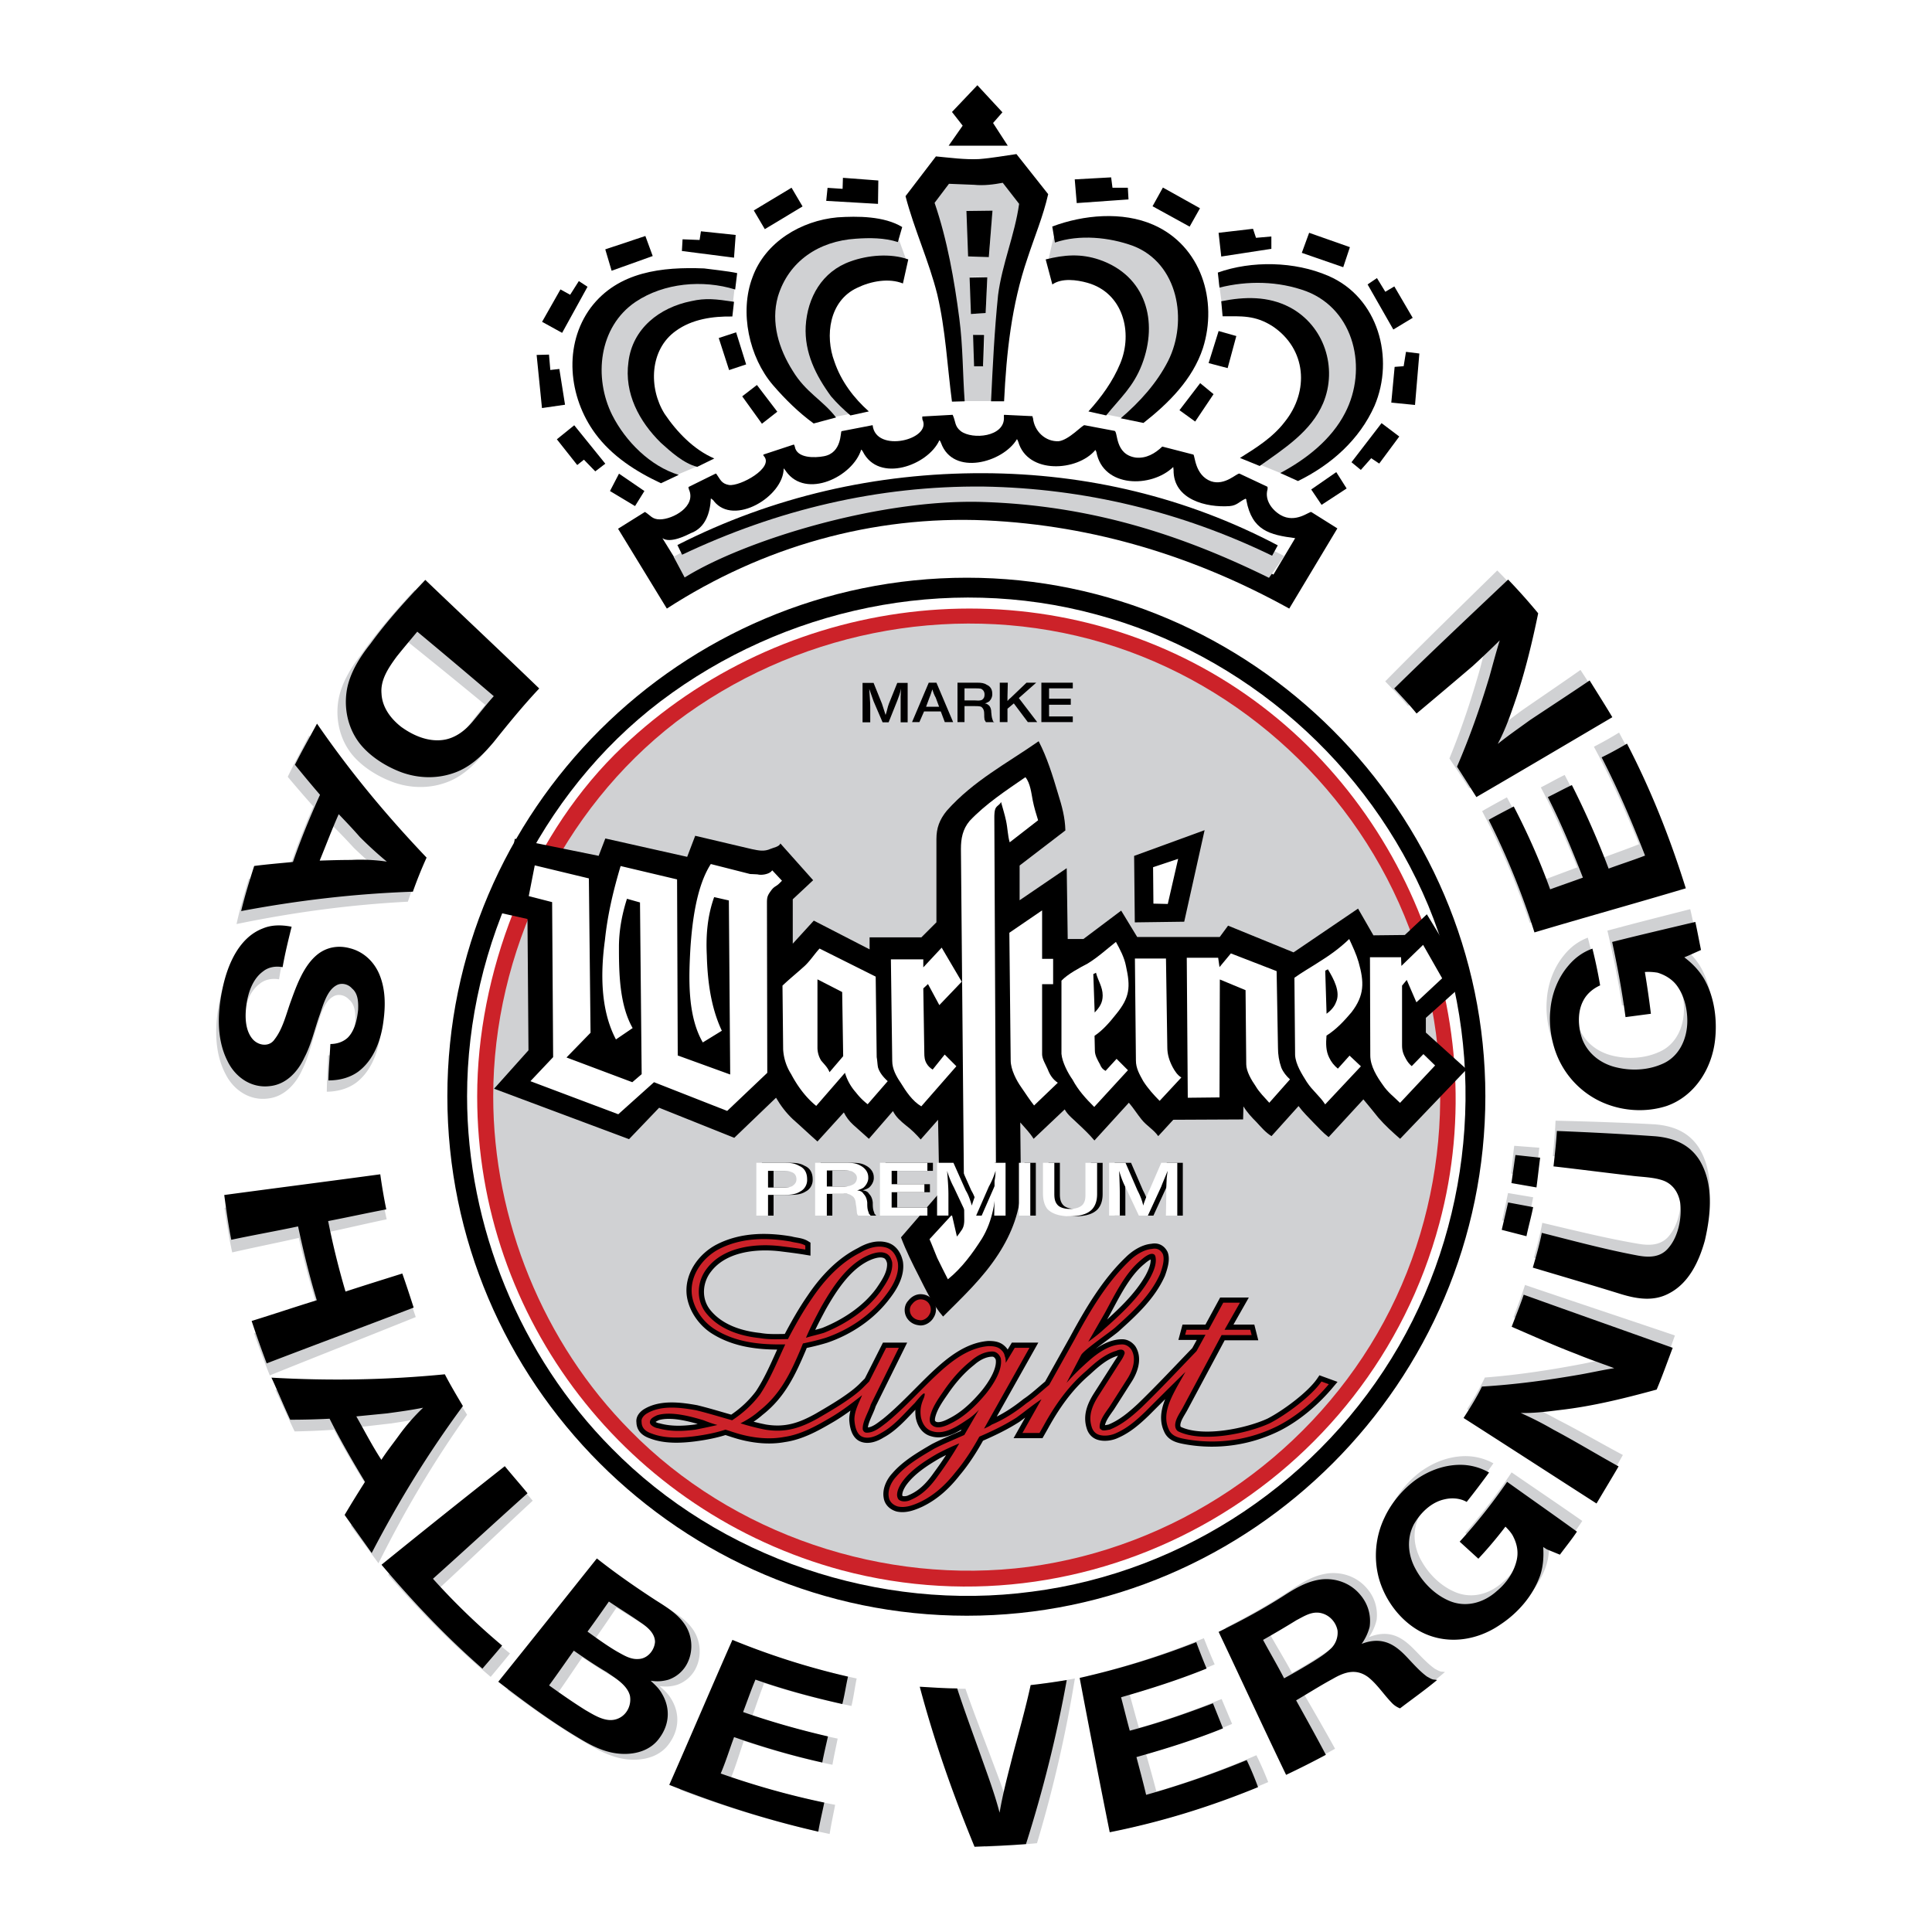 <svg xmlns="http://www.w3.org/2000/svg" width="2500" height="2500" viewBox="0 0 192.756 192.756"><path fill-rule="evenodd" clip-rule="evenodd" fill="#fff" d="M0 0h192.756v192.756H0V0z"/><path d="M115.961 44.555c-.732.7-1.6 1.2-2.633 1.1-2.133-.3-1.766-2.6-2.133-2.667l-3-.567c-.199-.033-1.533 1.467-2.566 1.6-1.334.067-2.434-1-2.566-2.3-.033 0-.033-.2-.066-.2l-2.801-.133c-.066 0-.033.167-.033.267.066 1.933-3.133 2.233-4.3 1.366-.633-.5-.5-.934-.8-1.6 0-.034-.034-.034-.034-.034l-3 .167c-.033 0 0 .267 0 .3 1 2-4.666 3.4-4.966.566l-3.1.6c-.133.034.066 2.167-1.767 2.5-.867.167-2.7.233-2.9-.967 0-.033-.066-.2-.1-.2l-3.033 1s0 .134.033.134c1.1 1.167-2.366 3.066-3.466 2.9-.767-.133-.867-.567-1.233-1.067-.033-.067-.033-.067-.1-.067l-2.7 1.333c-.033.066.033.167.033.233.767 1.7-1.6 3-2.899 3-.767 0-.934-.4-1.467-.733h-.033l-2.667 1.667 4.867 7.966c9.533-6.167 20.499-9.299 31.831-8.799 10.801.5 20.934 3.633 30.266 8.799l4.801-8-2.6-1.633c-.168-.1-1.566 1.167-3.066.3-.9-.533-1.602-1.533-1.301-2.566 0-.066.033-.233-.033-.267l-2.766-1.3c-.268-.066-1.434 1.233-2.834.767-1.633-.6-1.6-2.6-1.768-2.667l-3.1-.798z" fill-rule="evenodd" clip-rule="evenodd"/><path d="M66.089 53.694c.8.567 2.5-.333 2.833-.5 1.466-.533 1.933-2.034 2-3.467 0 0 .267.167.3.267 2 2.533 6.966-.466 6.966-3.267 0 0 .233.267.233.3 2 2.8 6.666.533 7.5-2.167 0-.033.166.167.166.2 1.6 3.167 6.5 1.367 7.633-1.133.033-.033.167.233.167.267 1.2 3.333 6.167 1.967 7.567-.367 0-.066.133.2.133.233.934 3.3 5.934 2.967 7.699.833 0 0 .1.167.1.2.668 3.6 5.5 3.6 7.668 1.5 0 0 .033.267.033.3-.033 2.967 3.299 3.767 5.6 3.6.732-.066.934-.433 1.566-.733 0 0 .066 0 .066.067.033-.067.033.066.033.1.566 3 2.301 3.433 4.867 3.766l-2.168 3.633c-8.998-4.733-18.766-7.466-28.998-7.6-10.533-.2-20.666 2.333-29.865 7.366l-2.099-3.398z" fill-rule="evenodd" clip-rule="evenodd" fill="#fff"/><path d="M96.475 21.05l2.533-.034-.332 4.6-2.034-.033-.167-4.533zm.3 6.6l1.733-.033-.166 3.6-1.433.067-.134-3.634zm.434 8.833l-.066-3.1 1.066-.033-.068 3.133h-.932zm-23.867-8.167c-4.1-1.033-8.899-.866-11.866 2.533-3 3.367-2.433 8.733 0 12.233 1.4 1.933 3.467 3.533 5.667 4.466l2.6-1.1c-2.7-1.967-4.166-2.333-5.899-5.767-1.934-3.8-.634-8.066 3.366-9.8 2.967-1.3 5.899-.366 5.899-.566l.233-1.999zm16.333-4.432c-1.233-.5-4.767-1.167-8.2.433-2.6 1.2-4.133 3.6-4.5 6.434-.4 2.933.767 5.3 2.667 7.466 1.067 1.167 2.2 2.267 3.2 3.467l2.2-.433c-1.233-1.5-2.633-3-3.433-4.8-1-2.199-1.367-4.833-.2-7.066 1.3-2.5 4.1-3.534 6.767-3.6.833 0 1.566.134 2.333.4l-.834-2.301zm15.432-.2c1.301-.3 4-1.733 8.301.333 4.633 2.267 5.832 7.633 3.566 12.1-1.1 2.167-2.701 4-4.467 5.667l-2.467-.5c1.166-1.867 2.768-3.1 3.6-5.233 1.533-4.1.334-8.566-4.166-9.867-1.566-.466-3.434-.667-4.934 0l.567-2.5zm16.5 4.499c3.066-.633 6.033-.833 9 .4 3.533 1.5 4.766 3.6 5.133 7.366.367 3.667-1.201 6.6-3.834 9.033-.934.833-3.365 2.533-3.533 2.467l-2.934-1.2c2.135-1.967 3.602-2.233 6.334-6.267 1.266-1.866.166-7.699-3.199-9.166-2.033-.866-4.533-1.167-6.668-.467l-.299-2.166zM95.942 40.016c.1-4.2-.733-8.667-1.267-12.6-.3-2.466-1.3-4.799-1.833-7.166l1.4-2.333c.933-.033 1.9.067 2.866.033 1.068-.033 2.102-.2 3.168-.167l2.033 2c-1.234 5.366-1.9 7.733-2.334 11.433-.133 1.233.033 8.8-.5 8.8h-3.533zM67.209 55.549c9.566-5.2 20.232-7.767 30.931-7.366 10.701.399 20.867 2.6 30 7.3l-1.533 2.166c-9.133-4.5-18.133-7.233-28.533-7.566-10.399-.333-23.898 3.867-29.765 7.533l-1.1-2.067zM52.932 69.478c-1.57 1.728-3.005 3.553-4.439 5.411-1.175 1.454-2.42 2.676-4.144 3.239-1.657.562-3.425.493-5.001-.046-1.542-.54-3.16-1.512-4.216-2.794-1.226-1.512-1.695-3.537-1.362-5.477.304-1.672 1.244-3.188 2.255-4.506 1.626-2.329 3.49-4.428 5.354-6.46 3.863 3.566 7.724 7.066 11.553 10.633zm-4.519.845c-.687.779-1.305 1.623-1.958 2.435-.783 1.014-1.802 1.831-3.032 2.02-1.496.226-2.974-.382-4.188-1.227-1.081-.815-1.934-1.933-2.023-3.265-.158-1.397.654-2.612 1.435-3.726.652-.845 1.337-1.69 2.023-2.536a722.953 722.953 0 0 1 7.743 6.299zM40.694 89.962c-5.795.301-11.449 1.066-17.096 2.231.34-1.539.78-3.047 1.221-4.521 1.264-.189 2.528-.311 3.859-.467a78.049 78.049 0 0 1 2.583-6.746c-.85-.952-1.701-1.938-2.552-2.956.675-1.412 1.418-2.758 2.128-4.137 3.383 4.742 7.091 9.044 11.164 13.173a42.706 42.706 0 0 0-1.307 3.423zm-9.352-2.937c.607-1.544 1.146-3.087 1.819-4.666a65.808 65.808 0 0 1 2.139 2.229 38.035 38.035 0 0 0 2.742 2.419 18.221 18.221 0 0 0-3.569-.105c-1.066.02-2.099.072-3.131.123zM32.605 108.924c.013-1.2.091-2.436.137-3.637.633-.011 1.263-.222 1.722-.663.688-.712.901-1.85.985-2.784.02-.767-.028-1.633-.637-2.122-.375-.428-1.078-.615-1.605-.272-.924.55-1.265 2.022-1.582 2.961-.476 1.409-.782 2.947-1.458 4.293-.642 1.444-1.787 2.698-3.384 2.893-1.862.266-3.481-.84-4.276-2.426-1.172-2.214-1.085-4.915-.595-7.357.46-2.308 1.547-4.994 3.897-5.935.86-.382 1.86-.399 2.863-.217-.311 1.339-.62 2.711-.83 4.048-.736-.12-1.433.025-1.959.468-.987.75-1.43 2.092-1.576 3.294-.147 1.137-.122 2.569.66 3.456.578.656 1.681.805 2.2-.005.815-1.081 1.122-2.587 1.566-3.861.54-1.576 1.206-3.521 2.519-4.645.92-.782 2.083-1.003 3.222-.723 1.405.309 2.523 1.323 3.08 2.68.592 1.424.619 2.99.445 4.493-.2 1.938-.897 3.949-2.444 5.143-.822.614-1.85.898-2.95.918zM41.482 131.403c-4.833 1.951-9.733 3.871-14.566 5.821a105.96 105.96 0 0 1-1.574-4.206c2.155-.704 4.308-1.476 6.462-2.18-.775-2.387-1.418-4.842-1.995-7.332-2.191.505-4.451.944-6.642 1.449-.326-1.495-.552-2.991-.777-4.454 5.187-.79 10.374-1.548 15.527-2.337.188 1.196.408 2.359.661 3.488-1.927.4-3.886.868-5.779 1.268a80.429 80.429 0 0 0 1.855 7.002c1.922-.667 3.745-1.266 5.634-1.898.421 1.126.808 2.253 1.194 3.379zM46.603 141.147c-3.384 4.76-6.266 9.643-8.843 14.822-.922-1.251-1.878-2.534-2.766-3.752a104.465 104.465 0 0 1 1.976-3.335c-1.269-2.012-2.539-4.123-3.643-6.237-1.332.09-2.631.146-3.931.168-.691-1.421-1.282-2.811-1.939-4.166 5.838.231 11.501.033 17.291-.635.551 1.024 1.203 2.08 1.855 3.135zm-8.038 5.507c-.958-1.417-1.717-2.837-2.575-4.288 1.031-.119 2.029-.236 3.061-.354 1.23-.188 2.427-.376 3.589-.63a20.204 20.204 0 0 0-2.319 2.741c-.586.844-1.238 1.689-1.756 2.531zM50.883 164.967c-.652.812-1.306 1.59-1.926 2.334-3.722-3.136-7.048-6.544-10.245-10.189 4.008-3.37 8.083-6.741 12.126-10.046.749.888 1.564 1.773 2.313 2.66-3.117 2.889-6.166 5.809-9.283 8.696a68.834 68.834 0 0 0 7.015 6.545zM60.233 156.116c1.926 1.467 3.916 2.799 5.938 4.064 1.011.615 2.122 1.263 2.839 2.217.852 1.086 1.046 2.648.468 3.926a3.308 3.308 0 0 1-1.903 1.767c-.597.177-1.13.22-1.765.131.475.425.847.752 1.156 1.28.892 1.451.787 3.086-.189 4.437-.812 1.182-2.205 1.639-3.572 1.629-1.6-.005-2.979-.647-4.325-1.425-2.896-1.649-5.596-3.569-8.265-5.556 3.229-4.157 6.39-8.279 9.618-12.47zm1.275 4.279c1.045.683 2.157 1.329 3.168 2.013.708.454 1.486 1.073 1.501 1.94-.052.867-.738 1.68-1.604 1.728-.799.081-1.473-.341-2.146-.695-1.044-.582-2.057-1.298-3.001-1.948.717-1.014 1.399-2.026 2.082-3.038zm-3.414 4.959c1.113.748 2.158 1.43 3.303 2.076.877.585 2.089 1.264 2.374 2.326.183.93-.267 1.904-1.127 2.286-1.124.52-2.338-.259-3.28-.776-1.247-.745-2.495-1.59-3.676-2.402.813-1.148 1.593-2.328 2.406-3.51zM85.471 167.462c-.185.87-.301 1.839-.519 2.742-2.978-.614-5.824-1.332-8.708-2.281-.415 1.041-.763 2.113-1.177 3.254a81.893 81.893 0 0 0 8.507 2.285c-.184.903-.37 1.74-.521 2.609-3.011-.614-5.959-1.43-8.842-2.379-.445 1.274-.791 2.48-1.27 3.655a80.58 80.58 0 0 0 10.382 2.72c-.183.97-.399 1.94-.549 2.91-5.119-1.078-10.045-2.559-14.945-4.407 2.048-4.87 3.998-9.704 6.047-14.573a74.882 74.882 0 0 0 11.595 3.465zM107.242 167.462a130.184 130.184 0 0 1-3.781 16.435c-1.697.163-3.428.259-5.127.355-2.258-5.228-4.182-10.395-5.744-15.868 1.268.045 2.469.124 3.735.102.772 2.221 1.61 4.373 2.448 6.592.701 1.888 1.467 3.808 2 5.732.299-2.006.799-3.948 1.264-5.956.561-2.276 1.154-4.521 1.615-6.829a62.2 62.2 0 0 0 3.59-.563zM120.111 163.444c.35.894.697 1.754 1.078 2.614-2.779 1.182-5.596 2.131-8.48 3.015.318 1.128.605 2.223.924 3.317 2.787-.781 5.568-1.797 8.25-2.877l1.045 2.482c-2.781 1.182-5.631 2.132-8.582 3.016.355 1.261.709 2.488 1.031 3.749a88.608 88.608 0 0 0 9.971-3.641c.449.893.832 1.786 1.182 2.68-4.766 2.05-9.572 3.634-14.719 4.757a1375.718 1375.718 0 0 1-3.268-15.344 79.299 79.299 0 0 0 11.568-3.768zM122.291 162.394c2.346-1.208 4.557-2.446 6.732-3.918 1.055-.686 2.111-1.304 3.408-1.492 1.496-.193 2.973.348 3.926 1.465a3.998 3.998 0 0 1 .988 3.183 4.998 4.998 0 0 1-.77 1.714c.662-.278 1.426-.425 2.162-.271.936.184 1.68.805 2.359 1.492.645.656 1.324 1.411 2.066 1.932.27.129.473.292.771.286l.234.029c-1.182 1.021-2.4 1.909-3.65 2.897a2.254 2.254 0 0 1-.877-.585c-.814-.819-1.465-1.808-2.377-2.492-1.215-.846-2.342-.459-3.529.262-1.221.688-2.406 1.476-3.596 2.196 1.031 1.782 2.062 3.564 3.062 5.381a88.633 88.633 0 0 1-3.932 2.068c-2.379-4.727-4.627-9.421-6.977-14.147zm4.445.722c1.156-.688 2.244-1.34 3.299-2.024.76-.413 1.451-.893 2.32-.774.936.15 1.615.872 1.797 1.736.078.632-.145 1.269-.568 1.743-.525.542-1.15.953-1.777 1.364a61.32 61.32 0 0 1-2.904 1.751c-.688-1.288-1.444-2.509-2.167-3.796zM150.811 146.898c2.363 1.626 4.725 3.218 7.053 4.845-.52.809-1.107 1.553-1.66 2.329l-1.309-.511-.371-.227c.084.965.035 1.933-.25 2.838-.666 2.012-2.135 3.771-3.881 4.968-2.371 1.708-5.496 2.196-8.154.742-1.918-1.066-3.42-3.007-4.057-5.163a8.775 8.775 0 0 1 .461-6.042c.643-1.444 1.719-2.797 3.002-3.786 1.283-.955 2.838-1.583 4.471-1.611 1-.018 2.006.231 2.881.717a87.476 87.476 0 0 1-2.182 2.972c-.641-.355-1.475-.408-2.172-.229-1.328.29-2.41 1.376-3.055 2.554-.709 1.413-.547 3.044.209 4.397.723 1.32 1.877 2.467 3.221 3.077 1.781.836 3.639.27 4.951-.953.951-.816 1.699-1.93 1.945-3.168.152-.769.006-1.533-.373-2.26-.174-.364-.479-.692-.818-1.02a41.48 41.48 0 0 1-2.645 3.246l-1.895-1.667a55.165 55.165 0 0 0 4.628-6.048zM152.15 128.2c5.031 1.713 9.994 3.359 14.957 5.04-.51 1.409-.984 2.851-1.527 4.193-3.15.922-6.369 1.777-9.562 2.2-1.33.189-2.627.379-3.961.369 1.141.48 2.184.995 3.295 1.609 2.221 1.128 4.375 2.391 6.562 3.553-.68 1.212-1.424 2.491-2.135 3.737-4.516-2.788-8.932-5.545-13.412-8.3.648-1.045 1.264-2.057 1.777-3.165 3.33-.258 6.521-.747 9.777-1.37 1.129-.221 2.291-.507 3.389-.693-1.242-.444-2.549-.855-3.758-1.334-2.213-.795-4.363-1.725-6.547-2.62.384-1.072.798-2.112 1.145-3.219zM155.197 111.812c3.301.075 6.604.185 9.873.361 1.803.135 3.414.74 4.443 2.356 1.439 2.342 1.193 5.346.637 7.956-.529 2.043-1.492 4.26-3.473 5.328-1.52.859-3.189.622-4.832.15-2.914-.85-5.896-1.664-8.811-2.479.314-1.14.627-2.312.84-3.482 3.18.745 6.395 1.556 9.637 2.1 1.104.181 2.27.16 3.053-.854.947-1.15 1.279-3.057 1.055-4.52-.184-.963-.73-1.787-1.67-2.137-.975-.351-2.207-.329-3.209-.444-2.605-.255-5.176-.544-7.814-.798.111-1.201.224-2.369.271-3.537zm-4.123 2.505l2.504.19c-.117 1.002-.199 1.97-.316 2.973l-2.506-.39c.117-.902.201-1.87.318-2.773zm-.619 4.712l2.508.423c-.182 1.003-.432 1.941-.615 2.911l-2.477-.591c.184-.869.4-1.839.584-2.743zM160.371 92.851c2.754-.748 5.475-1.429 8.264-2.144.215.896.398 1.827.615 2.79l-1.258.588-.396.174c.811.586 1.49 1.274 2.004 2.099 1.064 1.781 1.404 4.042 1.207 6.113-.283 2.904-1.969 5.635-4.719 6.649-2.154.737-4.59.58-6.641-.352a8.705 8.705 0 0 1-4.273-4.259c-.658-1.423-.988-3.184-.85-4.753.105-1.635.711-3.245 1.723-4.463.652-.812 1.441-1.392 2.369-1.742.32 1.194.609 2.456.83 3.652-.66.312-1.285.822-1.641 1.529-.611 1.178-.484 2.709-.031 3.9.627 1.489 1.977 2.433 3.516 2.739 1.438.309 3.037.214 4.426-.41 1.721-.73 2.523-2.544 2.49-4.377-.02-1.167-.344-2.495-1.094-3.481-.477-.626-1.186-1.046-1.955-1.267-.4-.06-.869-.085-1.268-.044.258 1.396.482 2.792.672 4.156l-2.527.377c-.377-2.525-.887-5.017-1.463-7.474zM147.871 80.928c.824-.481 1.65-.929 2.475-1.376a67.672 67.672 0 0 1 3.777 8.202c1.092-.419 2.152-.804 3.246-1.223-1.115-2.714-2.262-5.361-3.641-7.971.828-.415 1.586-.861 2.379-1.242a84.43 84.43 0 0 1 3.812 8.268c1.158-.453 2.418-.875 3.609-1.363-1.357-3.31-2.781-6.519-4.504-9.722a38.656 38.656 0 0 0 2.51-1.411c2.514 4.656 4.463 9.356 6.117 14.328-5.006 1.588-10.014 3.075-15.021 4.662a76.114 76.114 0 0 0-4.759-11.152zM138.205 67.98c3.67-3.731 7.439-7.397 11.176-11.062a59.816 59.816 0 0 1 3.059 3.314c-.611 3.245-1.354 6.524-2.432 9.676-.381 1.174-.826 2.349-1.375 3.425 1.02-.851 2.072-1.603 3.158-2.422 1.977-1.368 3.953-2.703 5.896-4.07.789 1.22 1.576 2.407 2.33 3.627-4.486 2.745-8.938 5.49-13.426 8.201a436.8 436.8 0 0 0-1.984-2.999c1.215-2.955 2.197-5.905 3.076-9.021.312-1.206.623-2.478.969-3.651-.85.882-1.77 1.765-2.654 2.613a853.774 853.774 0 0 1-5.516 4.83c-.714-.854-1.529-1.673-2.277-2.461z" fill-rule="evenodd" clip-rule="evenodd" fill="#d0d1d3"/><path d="M53.799 68.69c-1.6 1.7-3.067 3.5-4.533 5.333-1.2 1.433-2.466 2.633-4.2 3.167-1.667.533-3.433.433-5-.133-1.533-.567-3.133-1.566-4.166-2.867-1.2-1.533-1.634-3.566-1.267-5.5.333-1.667 1.3-3.167 2.333-4.467 1.667-2.299 3.566-4.366 5.466-6.366 3.8 3.633 7.6 7.2 11.367 10.833zm-4.533.767c-.7.767-1.333 1.6-2 2.4-.8 1-1.833 1.8-3.066 1.966-1.5.2-2.966-.433-4.167-1.3-1.066-.833-1.9-1.966-1.967-3.3-.133-1.4.7-2.6 1.5-3.7.667-.833 1.367-1.667 2.066-2.5 2.567 2.133 5.1 4.267 7.634 6.434zM41.193 88.964c-5.8.2-11.466.867-17.132 1.934.367-1.533.833-3.033 1.3-4.5 1.267-.167 2.533-.267 3.867-.4.8-2.299 1.7-4.5 2.7-6.7a120.306 120.306 0 0 1-2.5-3c.7-1.4 1.466-2.733 2.2-4.1 3.3 4.8 6.933 9.166 10.933 13.366a42.25 42.25 0 0 0-1.368 3.4zm-9.299-3.1c.633-1.533 1.2-3.066 1.9-4.633.733.766 1.433 1.5 2.1 2.267a38.386 38.386 0 0 0 2.7 2.466 18.179 18.179 0 0 0-3.566-.167c-1.068 0-2.101.034-3.134.067zM32.763 107.794c.033-1.199.133-2.433.2-3.633.634 0 1.267-.2 1.733-.634.7-.699.934-1.833 1.033-2.766.034-.767 0-1.634-.6-2.134-.367-.434-1.066-.633-1.6-.3-.933.533-1.3 2-1.633 2.933-.5 1.4-.833 2.934-1.533 4.267-.667 1.434-1.833 2.667-3.433 2.833-1.867.234-3.466-.899-4.233-2.5-1.133-2.232-1-4.933-.467-7.366.5-2.299 1.633-4.966 4-5.866.866-.366 1.866-.366 2.866-.167-.333 1.333-.667 2.7-.899 4.033-.734-.133-1.434 0-1.967.434-1 .733-1.467 2.066-1.634 3.267-.167 1.134-.167 2.566.601 3.467.566.666 1.666.833 2.199.033.834-1.066 1.167-2.566 1.634-3.833.566-1.566 1.267-3.5 2.6-4.6.934-.767 2.1-.967 3.233-.667 1.399.333 2.5 1.367 3.033 2.733.566 1.433.566 3 .367 4.5-.233 1.933-.967 3.933-2.534 5.1-.833.599-1.866.866-2.966.866zM41.272 130.458c-4.867 1.867-9.8 3.7-14.666 5.566a108.034 108.034 0 0 1-1.5-4.232c2.167-.667 4.333-1.4 6.5-2.066-.733-2.4-1.333-4.867-1.867-7.367-2.2.467-4.466.867-6.666 1.334-.3-1.5-.5-3-.7-4.467 5.2-.7 10.399-1.366 15.566-2.066.167 1.2.367 2.366.6 3.5-1.934.366-3.9.8-5.8 1.166a80.047 80.047 0 0 0 1.733 7.033c1.933-.633 3.767-1.2 5.666-1.8.401 1.133.767 2.266 1.134 3.399zM46.183 140.28c-3.467 4.7-6.434 9.533-9.1 14.666-.9-1.267-1.833-2.566-2.7-3.8a111.586 111.586 0 0 1 2.033-3.3c-1.233-2.033-2.467-4.166-3.533-6.3a78.03 78.03 0 0 1-3.933.101c-.667-1.434-1.233-2.834-1.867-4.2 5.833.333 11.5.233 17.299-.333.534 1.033 1.167 2.1 1.801 3.166zm-8.133 5.366c-.933-1.433-1.667-2.866-2.5-4.333 1.033-.1 2.033-.199 3.066-.3 1.233-.167 2.433-.333 3.6-.566a20.201 20.201 0 0 0-2.367 2.7c-.599.833-1.266 1.666-1.799 2.499zM50.096 164.179c-.667.801-1.333 1.567-1.966 2.301-3.667-3.2-6.933-6.667-10.066-10.366 4.066-3.3 8.2-6.6 12.3-9.833.733.899 1.533 1.8 2.267 2.699-3.167 2.834-6.267 5.7-9.434 8.533a68.464 68.464 0 0 0 6.899 6.666zM59.55 155.486c1.899 1.5 3.866 2.866 5.866 4.167 1 .633 2.1 1.3 2.8 2.266.833 1.101 1 2.667.4 3.934a3.302 3.302 0 0 1-1.934 1.733c-.6.167-1.133.2-1.767.1.467.434.833.767 1.133 1.3.867 1.467.734 3.101-.267 4.434-.833 1.166-2.233 1.6-3.6 1.566-1.6-.033-2.967-.7-4.3-1.5-2.867-1.699-5.533-3.666-8.167-5.699 3.303-4.101 6.536-8.167 9.836-12.301zm1.2 4.3c1.033.7 2.133 1.367 3.133 2.066.7.467 1.467 1.1 1.467 1.967-.067.867-.767 1.667-1.634 1.699-.8.067-1.466-.366-2.133-.732-1.033-.6-2.033-1.334-2.967-2 .734-1 1.434-2 2.134-3zm-3.5 4.901c1.1.766 2.133 1.466 3.267 2.133.866.6 2.066 1.3 2.333 2.366.167.934-.3 1.9-1.167 2.267-1.133.5-2.333-.3-3.267-.833-1.233-.767-2.467-1.634-3.633-2.467.834-1.133 1.634-2.3 2.467-3.466zM84.604 167.278c-.2.866-.333 1.833-.566 2.733-2.966-.667-5.8-1.434-8.666-2.434-.434 1.033-.8 2.1-1.233 3.233 2.767.967 5.6 1.767 8.466 2.433-.2.9-.4 1.733-.567 2.601-3-.667-5.933-1.533-8.799-2.533-.467 1.267-.833 2.466-1.333 3.633 3.4 1.2 6.833 2.167 10.333 2.9-.2.966-.434 1.933-.6 2.899-5.1-1.167-10-2.733-14.866-4.666 2.133-4.834 4.167-9.634 6.3-14.467a74.644 74.644 0 0 0 11.531 3.668zM106.428 167.62c-1 5.566-2.365 10.999-4.066 16.365-1.699.133-3.434.2-5.133.267-2.167-5.267-4-10.466-5.466-15.966 1.267.066 2.467.166 3.733.166.733 2.234 1.534 4.4 2.333 6.634.668 1.899 1.4 3.833 1.9 5.767.334-2 .867-3.934 1.367-5.934.6-2.267 1.232-4.5 1.732-6.799a63.646 63.646 0 0 0 3.6-.5zM119.35 163.838a62.35 62.35 0 0 0 1.033 2.633c-2.801 1.134-5.633 2.033-8.533 2.866.301 1.134.566 2.234.867 3.334 2.799-.733 5.6-1.7 8.299-2.733l1 2.5c-2.799 1.133-5.666 2.033-8.633 2.866.334 1.267.666 2.5.967 3.767a89.27 89.27 0 0 0 10.033-3.466c.434.899.799 1.8 1.133 2.699-4.799 1.967-9.633 3.467-14.799 4.5-1.033-5.133-2.033-10.3-3-15.399a79.54 79.54 0 0 0 11.633-3.567zM121.582 162.813c2.367-1.166 4.6-2.367 6.799-3.8 1.066-.667 2.133-1.267 3.434-1.434 1.5-.166 2.967.4 3.9 1.533.766.9 1.1 2.034.934 3.2a5.008 5.008 0 0 1-.801 1.7c.666-.267 1.434-.4 2.166-.233.934.2 1.668.833 2.334 1.533.633.666 1.299 1.434 2.033 1.967.266.133.467.3.766.3l.234.033c-1.199 1-2.434 1.866-3.699 2.833a2.234 2.234 0 0 1-.867-.6c-.801-.833-1.434-1.833-2.334-2.533-1.199-.867-2.332-.5-3.533.2-1.232.666-2.434 1.433-3.633 2.133 1 1.8 2 3.6 2.967 5.433a88.107 88.107 0 0 1-3.967 2c-2.299-4.765-4.467-9.498-6.733-14.265zm4.434.8a98.16 98.16 0 0 0 3.332-1.966c.768-.4 1.467-.867 2.334-.733.934.166 1.6.899 1.766 1.767a2.223 2.223 0 0 1-.6 1.732c-.533.533-1.166.934-1.799 1.334a62.177 62.177 0 0 1-2.934 1.699c-.668-1.3-1.4-2.533-2.099-3.833zM150.365 147.844c2.332 1.667 4.666 3.3 6.967 4.967-.533.8-1.135 1.533-1.701 2.3l-1.299-.533-.367-.233c.066.967 0 1.934-.301 2.833-.699 2-2.199 3.733-3.965 4.9-2.4 1.666-5.533 2.1-8.168.6-1.898-1.1-3.365-3.066-3.965-5.233-.535-2-.334-4.166.566-6.033.666-1.433 1.766-2.767 3.066-3.733 1.299-.933 2.865-1.533 4.5-1.533 1 0 2 .268 2.865.768-.732 1-1.434 1.933-2.232 2.933-.633-.366-1.467-.433-2.166-.267-1.334.267-2.434 1.334-3.102 2.5-.732 1.4-.6 3.033.135 4.399.699 1.334 1.832 2.5 3.166 3.134 1.766.866 3.633.333 4.967-.867.967-.8 1.732-1.899 2-3.133.166-.767.033-1.533-.334-2.267-.166-.366-.467-.7-.799-1.033a41.316 41.316 0 0 1-2.701 3.2l-1.865-1.7a55.773 55.773 0 0 0 4.733-5.969zM152.02 129.172c5 1.8 9.934 3.533 14.865 5.3-.533 1.399-1.033 2.833-1.6 4.166-3.166.867-6.398 1.667-9.6 2.033-1.332.167-2.633.334-3.967.3a33.631 33.631 0 0 1 3.268 1.667c2.199 1.167 4.332 2.467 6.5 3.666-.701 1.2-1.467 2.467-2.201 3.7-4.467-2.866-8.832-5.699-13.266-8.532.666-1.034 1.301-2.034 1.834-3.134 3.332-.2 6.533-.633 9.799-1.2 1.133-.199 2.301-.466 3.4-.633-1.234-.467-2.533-.9-3.734-1.4-2.199-.833-4.332-1.8-6.498-2.732.399-1.068.832-2.102 1.2-3.201zM155.328 112.837c3.301.133 6.6.3 9.867.533 1.799.166 3.398.8 4.398 2.433 1.4 2.367 1.102 5.367.5 7.967-.566 2.033-1.566 4.233-3.566 5.267-1.533.833-3.199.566-4.832.066-2.9-.9-5.867-1.767-8.768-2.633.334-1.134.668-2.301.9-3.467 3.168.8 6.367 1.666 9.6 2.267 1.1.2 2.268.2 3.066-.8.967-1.134 1.334-3.033 1.135-4.5-.168-.967-.701-1.8-1.635-2.167-.967-.366-2.199-.366-3.199-.5-2.6-.3-5.166-.633-7.801-.933.136-1.2.269-2.367.335-3.533zm-4.133 2.399l2.467.267c-.133 1-.234 1.967-.367 2.967l-2.5-.434c.135-.9.267-1.899.4-2.8zm-.732 4.734l2.5.467c-.201 1-.467 1.934-.668 2.899l-2.467-.634c.201-.866.434-1.833.635-2.732zM160.844 93.98c2.766-.7 5.5-1.333 8.299-2 .201.9.367 1.833.568 2.8l-1.268.566-.4.167c.801.6 1.467 1.3 1.967 2.134 1.033 1.799 1.334 4.065 1.1 6.133-.332 2.899-2.066 5.6-4.832 6.566-2.168.699-4.6.5-6.633-.467a8.722 8.722 0 0 1-4.201-4.333c-.633-1.434-.934-3.2-.766-4.767.133-1.634.766-3.233 1.799-4.434.668-.8 1.467-1.366 2.4-1.7.301 1.2.566 2.466.768 3.667-.668.3-1.301.8-1.668 1.5-.633 1.166-.533 2.699-.1 3.9.6 1.499 1.934 2.466 3.467 2.799 1.434.334 3.033.267 4.434-.333 1.732-.7 2.566-2.5 2.566-4.333 0-1.167-.301-2.5-1.033-3.5-.467-.633-1.168-1.066-1.934-1.3-.4-.066-.867-.101-1.268-.066.234 1.399.434 2.8.602 4.166l-2.533.333c-.334-2.531-.801-5.031-1.334-7.498zM148.527 81.795c.832-.467 1.666-.9 2.5-1.333 1.398 2.7 2.6 5.4 3.633 8.266 1.1-.4 2.166-.767 3.266-1.167-1.066-2.733-2.166-5.4-3.5-8.033.834-.4 1.6-.833 2.4-1.2 1.367 2.7 2.6 5.5 3.666 8.333 1.168-.434 2.434-.833 3.635-1.3-1.301-3.333-2.668-6.566-4.334-9.8.834-.4 1.666-.866 2.533-1.366 2.434 4.7 4.299 9.433 5.867 14.433-5.033 1.5-10.066 2.899-15.1 4.399a76.48 76.48 0 0 0-4.566-11.232zM139.098 68.69c3.734-3.667 7.566-7.266 11.367-10.867a58.559 58.559 0 0 1 3 3.367c-.666 3.233-1.467 6.5-2.6 9.633-.4 1.167-.867 2.333-1.434 3.399 1.033-.833 2.1-1.566 3.199-2.366 2-1.333 4-2.633 5.967-3.967.766 1.233 1.533 2.433 2.266 3.667-4.533 2.667-9.031 5.333-13.564 7.967-.635-1-1.268-2-1.934-3.034 1.266-2.933 2.299-5.866 3.232-8.966.334-1.2.668-2.467 1.033-3.633a94.826 94.826 0 0 1-2.699 2.566 789.062 789.062 0 0 1-5.6 4.733c-.7-.866-1.499-1.699-2.233-2.499zM63.358 50.49l-2.5-1.5.9-1.733 2.534 1.733-.934 1.5zM60.391 46.262l-3.1-3.833-1.733 1.4 2.032 2.567.667-.534 1.134 1.167 1-.767zM56.373 40.379l-.567-3.567-.9.101-.133-1.534-1.233.034.533 5.299 2.3-.333zM56.083 33.209l2.534-4.599-.867-.567-.866 1.367-.967-.534-1.834 3.233 2 1.1zM61.021 27.012l4.1-1.467-.733-2-4 1.333.633 2.134zM68.033 25.042l5.2.667.166-2.267-3.466-.366-.134.866-1.699-.067-.067 1.167zM76.306 22.862l3.766-2.266-1.1-1.867-3.766 2.267 1.1 1.866zM87.598 20.341l.033-2.333-3.532-.267-.034 1.1-1.5-.1-.133 1.3 5.166.3zM107.426 20.262l-.199-2.366 3.632-.2.133 1.033h1.533l.067 1.167-5.166.366zM100.545 14.537l-1.467-2.266.934-1.067-2.5-2.7-2.533 2.667 1.067 1.366-1.4 2h5.899zM114.99 20.577l3.699 2.034 1.034-1.834-3.7-2.066-1.033 1.866zM121.844 25.594l-.266-2.367 3.434-.4.299.9 1.533-.133v1.233l-5 .767zM129.881 25.226l4.133 1.433.666-2-4.067-1.433-.732 2zM136.445 28.377l2.567 4.5 1.933-1.167-1.832-3.133-.9.533-.834-1.366-.934.633zM138.809 40.169l2.367.233.433-5.132-1.334-.167-.232 1.433-.9.067-.334 3.566zM137.838 42.217l1.767 1.334-2 2.699-.8-.533-1.034 1.167-.933-.767 3-3.9zM133.32 47.103l1.034 1.632-2.5 1.634-1.034-1.533 2.5-1.733zM121.582 33.026l1.766.5-.866 3.2-1.9-.5 1-3.2zM119.742 38.226l1.334 1.1-1.834 2.733-1.566-1.134 2.066-2.699zM73.443 33.157l-1.734.567 1.034 3.199 1.7-.566-1-3.2zM75.518 38.41l2.033 2.666-1.533 1.2-1.967-2.733 1.467-1.133zM96.422 21.05l2.599-.033-.365 4.633-2.067-.067-.167-4.533zM96.738 27.695l1.766-.034-.166 3.567-1.467.1-.133-3.633zM97.184 36.545l-.1-3.133h1.1l-.1 3.133h-.9z" fill-rule="evenodd" clip-rule="evenodd"/><path d="M100.178 40.038h-1.301c.168-3.5.334-7 .701-10.6.4-3.1 1.666-6 2.1-9.1l-1.633-2.101c-.9.167-1.867.301-2.867.2l-2.5-.1-1.434 1.9c1.267 3.7 1.967 7.7 2.467 11.533.367 2.8.333 5.5.533 8.267l-1.267.033c-.467-3.533-.633-7.167-1.466-10.7-.833-3.333-2.3-6.466-3.167-9.799l3.033-3.967c1.434.133 2.867.333 4.3.267 1.301-.1 2.533-.333 3.734-.5l3.166 4c-.5 2.2-1.334 4.167-2.066 6.399-1.599 4.668-2.099 9.435-2.333 14.268zM67.586 54.377c9.5-4.833 19.833-7.2 30.533-7.167 10.299.034 20.266 2.4 29.365 7.2l-.566 1.033c-9-4.366-18.699-6.733-28.799-6.899-10.5-.1-20.566 2.3-30.066 6.8l-.467-.967zM73.548 27.248c-.9-.2-2.833-.4-3.3-.467-4.167-.167-8.566.3-11.299 3.9-2.767 3.733-2.233 8.933.433 12.566 1.667 2.267 4.067 3.8 6.566 4.967l1.767-.833c-2.833-.867-5.3-3.333-6.633-5.966-1.866-3.733-1.366-8.8 2.333-11.299 2.833-1.9 6.7-2.233 9.933-1.233l.2-1.635z" fill-rule="evenodd" clip-rule="evenodd"/><path d="M73.233 30.11c-1.8-.267-2.8-.399-4.267-.066-3.166.633-5.866 2.733-6.266 6.066-.433 3.133 1.067 5.933 3.233 8.066.967.867 2.267 2.066 3.633 2.4l1.7-.833c-2.033-.867-3.733-2.633-4.966-4.466-1.6-2.566-1.5-6.4 1.133-8.266 1.6-1.167 3.667-1.467 5.633-1.434l.167-1.467zM90.014 22.652c-1.8-1.1-4.466-1.1-6.466-.967-3.633.333-7.2 2.467-8.467 5.966-1.333 3.5-.333 8 2.034 10.766 1.233 1.434 2.6 2.767 4.066 3.833l2.233-.6c-1.367-1.767-3-2.466-4.333-4.667-1.367-2.167-2.2-4.8-1.467-7.4 1.067-3.533 4.1-5.533 7.767-5.766 1.366-.1 2.867-.1 4.2.333l.433-1.498z" fill-rule="evenodd" clip-rule="evenodd"/><path d="M90.619 25.882c-1.767-.633-4.033-.433-5.767.2-2.833 1-4.3 3.601-4.467 6.467-.133 2.633 1 4.9 2.533 7 .601.7 1.267 1.333 1.934 1.899l1.833-.4c-1.5-1.333-2.767-3-3.433-4.966-.966-2.566-.533-6.066 2.267-7.366 1.367-.667 3.167-1 4.566-.434l.534-2.4zM104.984 22.6c3.1-1.167 7-1.533 10.1-.167 4.766 2.1 6.432 7.566 4.932 12.299-1.031 3.133-3.432 5.5-5.932 7.466l-2.268-.466c1.9-1.634 3.6-3.5 4.734-5.733 2-4 1-9.733-3.5-11.466-2.367-.867-5.367-1.167-7.801-.333l-.265-1.6z" fill-rule="evenodd" clip-rule="evenodd"/><path d="M104.328 25.882c1.865-.466 3.5-.6 5.365.033 4.633 1.6 5.9 6.133 4.234 10.466-.867 2.233-2.168 3.333-3.566 5.066l-1.768-.4c1.301-1.433 2.434-3 3.166-4.766 1.301-3.1.301-7.066-3.266-8.066-1.066-.3-2.566-.5-3.5.167l-.665-2.5zM121.502 27.195c3.367-1.2 7.668-1.133 11.033.333 4.967 2.133 6.633 8.2 4.6 12.966-1.5 3.366-4.299 5.866-7.633 7.5l-1.766-.8c2.566-1.367 5.1-3.333 6.467-6 2.266-4.366.967-10.266-3.867-12.133-2.801-1.033-5.867-1.067-8.666-.367l-.168-1.499z" fill-rule="evenodd" clip-rule="evenodd"/><path d="M121.844 30.058c2.301-.466 4.668-.534 6.834.6 3.467 1.833 4.799 6.066 3.332 9.566-1.199 2.833-3.898 4.533-6.332 6.266l-1.967-.8c1.6-1 3.266-2.033 4.467-3.6 2.467-3.066 2.166-7.266-1.201-9.533-1.766-1.133-3.133-1-4.998-1l-.135-1.499z" fill-rule="evenodd" clip-rule="evenodd"/><path d="M90.951 68.133v3.933h-.7v-1.5-1.067c0-.267.033-.5.033-.8-.066.434-.233.834-.367 1.2l-.867 2.167h-.6l-.9-2.1c-.167-.433-.267-.8-.434-1.233.033.6.1 1.233.1 1.8v1.533h-.767v-3.933h1.1l.833 2.067c.1.333.233.7.367 1.133.133-.367.2-.8.333-1.133l.833-2.067h1.036zM93.849 68.112l1.667 3.933h-.833l-.4-1.067h-1.666l-.467 1.067h-.733l1.667-3.933h.765zm.266 2.4h-1.3l.333-.899c.133-.3.2-.601.3-.834.066.267.167.534.333.834l.334.899zM95.95 68.112h2c.334 0 .668.033.9.2.4.167.566.5.566.867.033.3-.1.6-.299.8-.135.067-.268.167-.434.2.232.033.332.133.467.267.133.2.166.4.166.6.033.267.033.5.133.767.033.033.033.167.066.167l.102.067h-.834c-.033-.067-.1-.167-.135-.233-.031-.167-.031-.367-.031-.534 0-.3-.033-.566-.301-.767-.199-.066-.4-.066-.666-.066h-1v1.6h-.7v-3.935zm.7.567h1.133c.166 0 .334 0 .5.033.232.1.365.3.365.567 0 .233-.031.366-.232.533-.266.134-.5.067-.766.067h-1v-1.2zM103.775 68.112l-1.732 1.533 1.832 2.4h-.932l-1.4-1.867-.633.533v1.333h-.768v-3.933h.801l-.033 1.366v.467c.066-.1.199-.233.332-.333l1.566-1.5h.967v.001zM107.453 68.112v.567h-2.367v1.033h2.166v.6h-2.166v1.167h2.367v.566h-3.135v-3.933h3.135z" fill-rule="evenodd" clip-rule="evenodd" fill="#fff"/><path d="M47.608 109.397c0-12.199 5.033-25.398 13.699-34.098 15.666-15.599 40.332-19.266 59.597-8.167 18.867 10.9 28.365 33.832 22.699 54.931-6.9 25.833-33.732 41.498-59.63 34.599-21.366-5.766-36.365-25.032-36.365-47.265z" fill-rule="evenodd" clip-rule="evenodd" fill="#cc2229"/><path d="M49.208 109.397c0-14.332 6.833-28.598 18.232-37.365C79.106 63.2 94.539 60 108.738 63.767c14.033 3.733 25.799 14.1 31.365 27.565 5.6 13.499 4.6 29.132-2.699 41.731-7.334 12.633-20.332 21.332-34.799 23.266-14.366 1.866-29.532-3.2-39.732-13.6-8.665-8.732-13.665-21.032-13.665-33.332z" fill-rule="evenodd" clip-rule="evenodd" fill="#d0d1d3"/><path d="M71.578 142.172c-.733.166-1.5.333-2.2.466-1.267.167-2.5.2-3.7-.133-.3-.033-.9-.3-.833-.667.033-.333.433-.5.7-.633 1.366-.434 3.333.1 4.666.5.401.166.867.333 1.367.467zm8.833-8.7c.467-1.1 1-2.1 1.533-3.1 1.067-1.867 2.433-4 4.4-5 .533-.267 1.333-.566 1.934-.366.433.133.633.5.733.933.1 1.066-.566 2.033-1.133 2.867-1.367 1.899-3.5 3.3-5.666 4.166-.634.2-1.168.299-1.801.5zm15.299 10.533a35.275 35.275 0 0 1-2.1 3.199c-.7 1-1.533 1.934-2.733 2.434-.3.167-.833.233-1.133.033-.133-.066-.2-.233-.233-.399-.067-.5.267-1.101.534-1.467.866-1.167 2.2-2.033 3.466-2.767.699-.367 1.4-.7 2.199-1.033zm3.3-9.166c.4 0 .701.3.834.666.234 1.167-.799 2.7-1.467 3.533-.967 1.167-2.133 2.3-3.5 2.967-.5.267-1.367.633-1.867.2-.267-.2-.267-.5-.233-.767.167-.934.8-1.834 1.333-2.601.767-1.133 1.667-2.199 2.767-3.066.566-.5 1.334-.932 2.133-.932zm-20.399-1.235c.733-1.399 1.5-2.766 2.4-4.065 1.233-1.833 2.833-3.567 4.833-4.567.733-.433 1.667-.766 2.566-.499.667.199 1.033.833 1.167 1.499.167 1.167-.5 2.334-1.167 3.2-1.5 2.033-3.699 3.5-6.033 4.3-.767.233-1.467.4-2.267.566l-.2.5c-1.033 2.434-2.033 4.566-4.167 6.233-.566.5-1.2.9-1.866 1.233.833.267 1.633.467 2.467.633 2.033.334 3.533-.166 5.266-1.133 1.434-.834 3.567-2.066 4.634-3.2l.466-.467 1.7-3.366h1.267l-2.8 5.666c-.167.634-.866 1.733-.8 2.467.033.167.167.334.367.334.767.033 1.466-.601 1.966-.967 1.7-1.367 3.434-3.3 5-4.767 1.467-1.366 3.167-2.733 5.201-2.899.434 0 .898.033 1.232.333.199.167.367.399.4.667.1.199.1.466.1.666l.9-1.5h1.467l-4.533 8.066c.232-.1.533-.233.766-.4 1.268-.533 2.434-1.3 3.467-2.133.801-.533 1.5-1.2 2.268-1.833l2.533-4.533c1.5-2.767 3.166-5.634 5.465-7.833.533-.533 1.4-1.134 2.268-1.2.467-.1.832.066 1.066.5.232.566-.066 1.434-.266 2-.967 2.167-2.734 3.767-4.467 5.333-.566.5-3.066 2.2-3.4 2.733l-1.467 2.8c.699-.8 1.467-1.533 2.301-2.267.832-.733 2-1.533 3.133-1.566.4-.034.732.133 1 .466.6.934.166 2.167-.434 3.067l-1.699 2.666c-.367.534-.967 1.267-1 1.967 0 .167 0 .233.166.333.166.167.566.034.834 0 1.199-.466 2.199-1.3 3.166-2.199 1.867-1.801 3.699-3.767 5.5-5.633l.898-1.634h-2.033l.135-.5h2.199l1.467-2.7h1.666l-1.533 2.7h2.566l.135.533h-3l-3.867 7.233c-.301.566-.9 1.333-.732 2 .066.199.166.333.332.399 2.434 1.134 6.9.167 9.066-.833 1.566-.8 4.166-2.7 5.166-4.167l.734.267c-1.4 1.667-3.201 3.2-5.1 4.167a14.685 14.685 0 0 1-9.066 1.333c-.734-.133-1.5-.267-1.801-1-.666-1.433.133-2.967.834-4.267l.832-1.466a451.213 451.213 0 0 0-3.998 3.966c-.867.834-1.768 1.634-2.9 2.134-.467.233-1.199.366-1.768.166-.365-.133-.6-.433-.699-.8-.367-1.166.133-2.233.766-3.2l2-3.133c.201-.3.434-.633.535-1 0-.066-.035-.233-.168-.3-.166-.101-.467-.033-.666.066-1.168.334-2.133 1.2-3 2-1.801 1.533-3.133 3.434-4.268 5.5l-.398.7h-1.701l1.9-3.367c-.867.566-1.666 1.233-2.5 1.834-1.199.767-2.467 1.366-3.699 1.899-.701 1.267-1.467 2.467-2.367 3.533-.966 1.233-2.1 2.3-3.566 3-.667.3-1.434.601-2.2.434-.467-.134-.833-.467-.9-.934-.134-.7.233-1.5.733-2.033 1-1.167 2.434-2 3.8-2.8.966-.5 1.966-.9 3-1.367l1.467-2.532c-.301.366-.833.8-1.267 1.066-.9.6-2.2 1.466-3.367 1.1-.667-.167-1.033-.767-1.167-1.434-.1-.7 0-1.233.3-1.899.4-1.2-.767.367-.933.533-1.033 1.033-2.033 2.267-3.333 2.967-.533.333-1.333.666-1.966.333-.533-.3-.667-1.133-.7-1.667 0-.866.434-1.633.767-2.433-1.067.833-2.1 1.633-3.267 2.3-1.367.8-2.867 1.633-4.533 1.866-1.434.267-2.967.101-4.333-.267-.5-.133-.967-.3-1.5-.467-1 .334-2.1.533-3.133.667-1.333.167-2.9.233-4.2-.267-.6-.2-1.033-.533-1.033-1.167-.067-.366.267-.699.566-.866 1.433-.834 3.366-.566 4.866-.3 1.233.3 2.4.666 3.6 1 1.067-.7 2-1.534 2.8-2.601 1.034-1.566 1.7-3.266 2.5-4.966h-.6c-2.167 0-4.366-.267-6.3-1.434-1.2-.7-2.167-2-2.399-3.399-.3-1.967 1.033-3.834 2.733-4.7 2.233-1.133 4.767-1.133 7.1-.733.467.133 1.033.133 1.467.4v.399c-.8-.133-1.633-.233-2.433-.333-2.5-.3-5.7.033-7.367 2.2-1.033 1.3-1.133 3.166-.1 4.466 1.3 1.634 3.4 2.3 5.333 2.5.966.172 1.899.104 2.832.104zm29.965.268l1.668-2.9c.967-1.767 2-3.967 3.6-5.267.232-.199.898-.767 1.266-.566.1.033.133.134.168.233.166.733-.234 1.566-.535 2.133-1.133 2-2.965 3.667-4.699 5.2-.468.434-.968.8-1.468 1.167zm-16.732-4.233c.4 0 .733.2.9.533.167.3.167.7-.034 1-.167.333-.633.634-1 .533-.333-.033-.667-.233-.833-.566s-.133-.767.133-1.033c.2-.267.501-.467.834-.467z" fill="none" stroke="#000" stroke-width="1.033" stroke-miterlimit="2.613"/><path d="M71.578 142.172c-.733.166-1.5.333-2.2.466-1.267.167-2.5.2-3.7-.133-.3-.033-.9-.3-.833-.667.033-.333.433-.5.7-.633 1.366-.434 3.333.1 4.666.5.401.166.867.333 1.367.467zm8.833-8.7c.467-1.1 1-2.1 1.533-3.1 1.067-1.867 2.433-4 4.4-5 .533-.267 1.333-.566 1.934-.366.433.133.633.5.733.933.1 1.066-.566 2.033-1.133 2.867-1.367 1.899-3.5 3.3-5.666 4.166-.634.2-1.168.299-1.801.5zm15.299 10.533a35.275 35.275 0 0 1-2.1 3.199c-.7 1-1.533 1.934-2.733 2.434-.3.167-.833.233-1.133.033-.133-.066-.2-.233-.233-.399-.067-.5.267-1.101.534-1.467.866-1.167 2.2-2.033 3.466-2.767.699-.367 1.4-.7 2.199-1.033zm3.3-9.166c.4 0 .701.3.834.666.234 1.167-.799 2.7-1.467 3.533-.967 1.167-2.133 2.3-3.5 2.967-.5.267-1.367.633-1.867.2-.267-.2-.267-.5-.233-.767.167-.934.8-1.834 1.333-2.601.767-1.133 1.667-2.199 2.767-3.066.566-.5 1.334-.932 2.133-.932zm-20.399-1.235c.733-1.399 1.5-2.766 2.4-4.065 1.233-1.833 2.833-3.567 4.833-4.567.733-.433 1.667-.766 2.566-.499.667.199 1.033.833 1.167 1.499.167 1.167-.5 2.334-1.167 3.2-1.5 2.033-3.699 3.5-6.033 4.3-.767.233-1.467.4-2.267.566l-.2.5c-1.033 2.434-2.033 4.566-4.167 6.233-.566.5-1.2.9-1.866 1.233.833.267 1.633.467 2.467.633 2.033.334 3.533-.166 5.266-1.133 1.434-.834 3.567-2.066 4.634-3.2l.466-.467 1.7-3.366h1.267l-2.8 5.666c-.167.634-.866 1.733-.8 2.467.033.167.167.334.367.334.767.033 1.466-.601 1.966-.967 1.7-1.367 3.434-3.3 5-4.767 1.467-1.366 3.167-2.733 5.201-2.899.434 0 .898.033 1.232.333.199.167.367.399.4.667.1.199.1.466.1.666l.9-1.5h1.467l-4.533 8.066c.232-.1.533-.233.766-.4 1.268-.533 2.434-1.3 3.467-2.133.801-.533 1.5-1.2 2.268-1.833l2.533-4.533c1.5-2.767 3.166-5.634 5.465-7.833.533-.533 1.4-1.134 2.268-1.2.467-.1.832.066 1.066.5.232.566-.066 1.434-.266 2-.967 2.167-2.734 3.767-4.467 5.333-.566.5-3.066 2.2-3.4 2.733l-1.467 2.8c.699-.8 1.467-1.533 2.301-2.267.832-.733 2-1.533 3.133-1.566.4-.034.732.133 1 .466.6.934.166 2.167-.434 3.067l-1.699 2.666c-.367.534-.967 1.267-1 1.967 0 .167 0 .233.166.333.166.167.566.034.834 0 1.199-.466 2.199-1.3 3.166-2.199 1.867-1.801 3.699-3.767 5.5-5.633l.898-1.634h-2.033l.135-.5h2.199l1.467-2.7h1.666l-1.533 2.7h2.566l.135.533h-3l-3.867 7.233c-.301.566-.9 1.333-.732 2 .066.199.166.333.332.399 2.434 1.134 6.9.167 9.066-.833 1.566-.8 4.166-2.7 5.166-4.167l.734.267c-1.4 1.667-3.201 3.2-5.1 4.167a14.685 14.685 0 0 1-9.066 1.333c-.734-.133-1.5-.267-1.801-1-.666-1.433.133-2.967.834-4.267l.832-1.466a451.213 451.213 0 0 0-3.998 3.966c-.867.834-1.768 1.634-2.9 2.134-.467.233-1.199.366-1.768.166-.365-.133-.6-.433-.699-.8-.367-1.166.133-2.233.766-3.2l2-3.133c.201-.3.434-.633.535-1 0-.066-.035-.233-.168-.3-.166-.101-.467-.033-.666.066-1.168.334-2.133 1.2-3 2-1.801 1.533-3.133 3.434-4.268 5.5l-.398.7h-1.701l1.9-3.367c-.867.566-1.666 1.233-2.5 1.834-1.199.767-2.467 1.366-3.699 1.899-.701 1.267-1.467 2.467-2.367 3.533-.966 1.233-2.1 2.3-3.566 3-.667.3-1.434.601-2.2.434-.467-.134-.833-.467-.9-.934-.134-.7.233-1.5.733-2.033 1-1.167 2.434-2 3.8-2.8.966-.5 1.966-.9 3-1.367l1.467-2.532c-.301.366-.833.8-1.267 1.066-.9.6-2.2 1.466-3.367 1.1-.667-.167-1.033-.767-1.167-1.434-.1-.7 0-1.233.3-1.899.4-1.2-.767.367-.933.533-1.033 1.033-2.033 2.267-3.333 2.967-.533.333-1.333.666-1.966.333-.533-.3-.667-1.133-.7-1.667 0-.866.434-1.633.767-2.433-1.067.833-2.1 1.633-3.267 2.3-1.367.8-2.867 1.633-4.533 1.866-1.434.267-2.967.101-4.333-.267-.5-.133-.967-.3-1.5-.467-1 .334-2.1.533-3.133.667-1.333.167-2.9.233-4.2-.267-.6-.2-1.033-.533-1.033-1.167-.067-.366.267-.699.566-.866 1.433-.834 3.366-.566 4.866-.3 1.233.3 2.4.666 3.6 1 1.067-.7 2-1.534 2.8-2.601 1.034-1.566 1.7-3.266 2.5-4.966h-.6c-2.167 0-4.366-.267-6.3-1.434-1.2-.7-2.167-2-2.399-3.399-.3-1.967 1.033-3.834 2.733-4.7 2.233-1.133 4.767-1.133 7.1-.733.467.133 1.033.133 1.467.4v.399c-.8-.133-1.633-.233-2.433-.333-2.5-.3-5.7.033-7.367 2.2-1.033 1.3-1.133 3.166-.1 4.466 1.3 1.634 3.4 2.3 5.333 2.5.966.172 1.899.104 2.832.104zm29.965.268l1.668-2.9c.967-1.767 2-3.967 3.6-5.267.232-.199.898-.767 1.266-.566.1.033.133.134.168.233.166.733-.234 1.566-.535 2.133-1.133 2-2.965 3.667-4.699 5.2-.468.434-.968.8-1.468 1.167zm-16.732-4.233c.4 0 .733.2.9.533.167.3.167.7-.034 1-.167.333-.633.634-1 .533-.333-.033-.667-.233-.833-.566s-.133-.767.133-1.033c.2-.267.501-.467.834-.467z" fill-rule="evenodd" clip-rule="evenodd" fill="#cc2229"/><path d="M44.633 109.37c0-28.499 23.333-51.731 51.831-51.731 28.399 0 51.731 23.332 51.731 51.731 0 28.498-23.299 51.831-51.731 51.831-28.532 0-51.831-23.265-51.831-51.831zm1.967 0c0-15.1 7.199-30.199 19.299-39.398 12.3-9.3 28.499-12.733 43.464-8.667 14.801 3.967 27.199 14.833 33.133 29.032 5.865 14.166 4.732 30.666-2.934 43.964-7.699 13.333-21.332 22.533-36.598 24.499-15.2 2.033-31.166-3.333-41.932-14.299-9.133-9.199-14.432-22.165-14.432-35.131z" fill-rule="evenodd" clip-rule="evenodd"/><path d="M73.259 113.52l4.166-4c.467.8 1 1.5 1.667 2.134.833.732 1.633 1.499 2.466 2.232l2.633-2.899c.233.467.533.866.934 1.233.5.467 1.066.933 1.566 1.399l2.4-2.767c.3.601.767 1 1.3 1.434.533.4 1.033.9 1.467 1.399l1.733-1.966.134 7.299-3.833 4.434c.5 1.333 1.133 2.6 1.8 3.9.6 1.199 1.4 2.866 2.399 4 2-2.001 3.967-3.834 5.5-6.2 1.365-2.101 2.266-4.434 2.266-6.934l-.066-6.232c.467.533.934 1 1.334 1.633l3.1-2.933c.334.6.867.967 1.367 1.467.533.499 1.1 1.033 1.6 1.633l3.434-3.767c.465.533.832 1.134 1.266 1.667.5.633 1.199 1 1.666 1.666l1.5-1.633 6.967-.033.033-1.301c.367.601.834 1.101 1.301 1.567.467.5.9 1.033 1.5 1.399l2.699-3c.434.601.967 1.101 1.467 1.634.5.5.967 1.033 1.533 1.466l3.467-3.766c.5.6 1 1.199 1.5 1.833.666.767 1.4 1.434 2.166 2.1l6.633-6.933-4.066-3.666v-1.467l4.133-3.7-4.033-6.633-2.199 2.066h-.1l-3.033.033-1.533-2.667-6.434 4.367-6.533-2.667-.834 1.133h-8.232l-1.6-2.633-3.766 2.833h-1.568l-.1-7.066-4.699 3.2v-3.466l4.566-3.5c-.033-1.3-.334-2.4-.732-3.667-.533-1.8-1.102-3.633-1.934-5.233-3.201 2.233-6.5 3.934-9.167 6.933-.733.9-1.033 1.733-1.033 2.833v8.3l-1.5 1.5H86.76v1.2l-5.566-2.867-2.1 2.3V89.72l2.033-1.9-3.267-3.666c-.134.333-.667.399-.967.533-.667.3-1.2.167-1.866.033l-5.667-1.333-.8 2.1-8.166-1.833-.667 1.733-8.366-1.7-1.267 7.433 2.533.567.1 13.099-3.433 3.834 13.466 5.033 3-3.134 7.499 3.001z" fill-rule="evenodd" clip-rule="evenodd"/><path fill-rule="evenodd" clip-rule="evenodd" d="M113.152 85.393l7.032-2.567-2.034 9.133-4.931.066-.067-6.632z"/><path d="M53.352 86.338l5.4 1.3.167 15.399-2.399 2.467 6.566 2.467.933-.8-.167-17.133-1.3-.367c-.5 1.566-.8 3.167-.8 4.833 0 2.466.034 5.733 1.367 8.066l-1.667 1.134c-1.567-2.967-1.534-6.7-1.1-9.9.267-2.566.833-4.933 1.566-7.399l5.633 1.333.067 17.566 5.233 1.9-.133-17.366-1.467-.333c-.667 1.866-.833 3.8-.733 5.799.067 2.533.4 5.2 1.5 7.533l-1.899 1.167c-1.567-2.7-1.4-6.533-1.233-9.466.167-2.4.566-6.066 2.033-8.333l3.933 1c.167 0 .7.033.733.033.367.1 1.033 0 1.333-.266l.133-.134.967 1.033-.267.267c-.333.333-.5.267-.833.733-.367.5-.4.667-.4 1.267l.033 16.899-4 3.8-7.299-2.866-3.567 3.199-8.766-3.3 2.267-2.399-.101-15.466-2.333-.6.6-3.067zM81.768 94.637l5.6 2.8.1 8.033c.067.366.067.7.133 1.033.167.533.533.967.967 1.366l-2 2.301a6.444 6.444 0 0 1-1.167-1.167c-.5-.566-.867-1.2-1.1-1.967l-2.866 3.3c-1.033-.833-1.867-1.967-2.5-3.166a5.148 5.148 0 0 1-.8-2.467l-.067-6.366c.7-.667 1.367-1.2 2.067-1.833.633-.534 1.1-1.3 1.633-1.867z" fill-rule="evenodd" clip-rule="evenodd" fill="#fff"/><path d="M81.558 97.71l2.466 1.266.1 6.4-1.366 1.6c-.167-.467-.534-.8-.833-1.166a2.47 2.47 0 0 1-.367-1.301V97.71z" fill-rule="evenodd" clip-rule="evenodd"/><path d="M88.885 95.714h3.233v.8l1.833-1.967 2 3.399-2.233 2.334-1.133-2.1-.467.433.1 6.4c0 .433.033.767.233 1.1.133.233.333.434.6.6l1.2-1.5 1.167 1.167-3.5 4c-.9-.533-1.534-1.5-2.066-2.367-.434-.633-.834-1.366-.834-2.166l-.133-10.133z" fill-rule="evenodd" clip-rule="evenodd" fill="#fff"/><path d="M102.305 77.54c.5.601.6 1.667.734 2.333.133.667.332 1.333.533 1.966l-2.834 2.2c-.199-.667-.199-1.4-.367-2.167-.133-.633-.332-1.233-.5-1.866-.066.233-.332.333-.5.566-.166.233-.166.767-.166 1l.166 36.132c0 2.033-.332 4.1-1.398 5.866-.934 1.467-2 2.934-3.401 4.066-.366-.732-.733-1.434-1.066-2.133-.267-.634-.5-1.267-.767-1.867l2.233-2.433.5 2.167c.2-.234.367-.5.533-.733.167-.301.2-.601.2-.934l-.333-36.999c0-1.033.167-1.966.867-2.8 1.599-1.697 3.632-3.031 5.566-4.364z" fill-rule="evenodd" clip-rule="evenodd" fill="#fff"/><path d="M100.703 93.061l3.268-2.233v4.833h1.1v2.533h-1.1v7c0 .466.398 1.1.566 1.5.199.533.5.999 1 1.333l-2.367 2.267c-.467-.601-.834-1.167-1.268-1.801-.5-.699-1.066-1.799-1.066-2.699l-.133-12.733zM105.902 97.841c.635-.667 1.834-1.3 2.6-1.7 1.035-.633 1.9-1.433 2.834-2.166.4.733.834 1.533 1 2.399.467 2.1.4 3.134-1 4.833-.633.801-1.332 1.601-2.133 2.134l.033 1.5c0 .467.301.967.5 1.333.133.333.268.5.566.667l1.1-1.2 1.133 1.134-3.365 3.666c-.834-.833-1.6-1.667-2.166-2.733-.434-.601-1.033-1.733-1.102-2.566v-7.301z" fill-rule="evenodd" clip-rule="evenodd" fill="#fff"/><path d="M109.08 97.185l.268-.134c.199.8.666 1.4.666 2.267 0 .733-.299 1.167-.799 1.7l-.135-3.833z" fill-rule="evenodd" clip-rule="evenodd"/><path fill-rule="evenodd" clip-rule="evenodd" fill="#fff" d="M115.043 86.522l2.5-.834-1.033 4.5-1.434-.033-.033-3.633zM113.23 95.635h3.1l.133 8.866c0 .7.201 1.334.533 1.967.201.366.467.8.867 1.033l-2.166 2.333c-.566-.566-1.168-1.233-1.635-1.967-.365-.666-.732-1.267-.732-2.066l-.1-10.166zM118.404 95.556h3.133l.133.933 1.135-1.367 4.564 1.767.135 7.633c0 .699.1 1.333.334 2 .199.467.5.833.865 1.166l-2.066 2.334c-.467-.534-1-1.034-1.367-1.667-.398-.566-.932-1.467-.932-2.167l-.068-7.399-2.566-1.066-.033 11.766-3.166.034-.101-13.967zM129.145 97.552c.734-.533 1.566-.999 2.334-1.499 1.133-.701 2.166-1.434 3.133-2.367.367.8.701 1.5.934 2.3.566 2 .6 3.3-.699 5-.701.833-1.533 1.733-2.5 2.333-.068.8-.068 1.533.266 2.2.201.433.5.8.867 1.1l1.166-1.3 1.133 1.066-3.566 3.8c-.533-.833-1.266-1.366-1.832-2.233-.5-.8-1.1-1.733-1.168-2.666l-.068-7.734z"/><path d="M132.219 96.843l.266-.133c.566.933 1.301 2.266.801 3.299-.168.468-.566.867-.934 1.134l-.133-4.3z" fill-rule="evenodd" clip-rule="evenodd"/><path d="M136.682 95.504h3.102l.033.866 2.166-2.1 1.9 3.333-2.568 2.399-.965-2.232-.467.566v5.967c0 .533.133.899.398 1.366.168.3.334.5.568.7l1.166-1.2 1.166 1.133-3.5 3.733c-.566-.566-1.232-1.066-1.699-1.767-.6-.833-1.268-1.899-1.268-2.967l-.032-9.797z" fill-rule="evenodd" clip-rule="evenodd" fill="#fff"/><path d="M118.01 116.015v5.266h-1.133l.033-1.966c0-.5 0-.967.033-1.5 0-.333.066-.667.1-1-.199.533-.434 1.033-.633 1.566l-1.334 2.899h-.9l-1.332-2.833c-.268-.5-.467-1.066-.633-1.633.033.833.066 1.633.066 2.399v2.066h-1.066v-5.266h1.633l1.199 2.767c.234.433.467.999.566 1.499.168-.566.4-1.066.602-1.499l1.199-2.767h1.6v.002zm-8 0v3.1c0 .533-.1 1.066-.467 1.5-.533.6-1.465.733-2.266.733-.734 0-1.666-.134-2.234-.733-.332-.434-.432-1-.432-1.566v-3.033h1.133v3.1c0 .366.033.733.266 1.033.268.366.834.467 1.268.467.467 0 1-.101 1.301-.434.266-.333.266-.7.266-1.066v-3.1h1.165v-.001zm-6.666 0v5.266h-1.133v-5.266h1.133zm-2.467 0v5.266h-1.133l.033-1.966v-1.5c.066-.333.1-.667.1-1a7.79 7.79 0 0 1-.666 1.566l-1.268 2.899h-.898l-1.334-2.833c-.267-.5-.5-1.066-.667-1.633.066.833.133 1.633.133 2.399v2.066h-1.133v-5.266h1.633l1.233 2.767c.267.433.433.933.599 1.499.168-.566.367-1.066.535-1.499l1.199-2.767h1.634v.002zm-7.799 0v.8h-3.566v1.333h3.267v.8h-3.267v1.533h3.566v.8h-4.733v-5.266h4.733zm-10.033.766h1.667c.233 0 .5 0 .8.066.267.134.533.333.533.667 0 .3-.167.6-.467.699-.3.167-.7.167-1.033.167h-1.5v-1.599zm-1.167-.766h3.066c.466 0 .966 0 1.433.267.4.199.8.6.8 1.166.033.367-.167.767-.467 1.034-.167.133-.434.199-.633.3.267 0 .5.1.633.333.233.233.333.533.366.866 0 .334 0 .667.134.967.033.101.033.2.133.233l.067.1h-1.233a.476.476 0 0 1-.134-.333c-.033-.267-.033-.467-.1-.767-.034-.333-.067-.7-.434-.899-.3-.233-.633-.167-.967-.167h-1.5v2.166h-1.167v-5.266h.003zm-4.7.799h1.367c.367 0 .7 0 1 .134.3.1.467.366.467.699 0 .3-.133.5-.434.7-.3.134-.567.134-.9.134h-1.5v-1.667zm-1.166-.799h2.667c.566 0 1.1 0 1.6.3.567.233.8.733.8 1.333.033.5-.233 1-.7 1.233-.467.3-1.034.333-1.6.333h-1.6v2.066h-1.167v-5.265z" fill-rule="evenodd" clip-rule="evenodd"/><path d="M117.459 116.015v5.266h-1.135l.035-1.966c0-.5 0-.967.033-1.5 0-.333.066-.667.1-1-.201.533-.434 1.033-.633 1.566l-1.334 2.899h-.9l-1.332-2.833c-.268-.5-.467-1.066-.635-1.633.033.833.066 1.633.066 2.399v2.066h-1.066v-5.266h1.635l1.199 2.767c.232.433.467.999.566 1.499.166-.566.4-1.066.6-1.499l1.201-2.767h1.6v.002zm-8 0v3.1c0 .533-.1 1.066-.467 1.5-.533.6-1.467.733-2.266.733-.734 0-1.668-.134-2.234-.733-.334-.434-.434-1-.434-1.566v-3.033h1.133v3.1c0 .366.033.733.268 1.033.266.366.834.467 1.268.467.465 0 .998-.101 1.299-.434.268-.333.268-.7.268-1.066v-3.1h1.165v-.001zm-6.666 0v5.266h-1.133v-5.266h1.133zm-2.467 0v5.266h-1.133l.033-1.966v-1.5c.066-.333.1-.667.1-1a7.906 7.906 0 0 1-.666 1.566l-1.268 2.899h-.9l-1.333-2.833c-.266-.5-.5-1.066-.667-1.633.067.833.133 1.633.133 2.399v2.066h-1.133v-5.266h1.633l1.233 2.767c.267.433.433.933.6 1.499.167-.566.367-1.066.533-1.499l1.201-2.767h1.634v.002zm-7.8 0v.8h-3.567v1.333h3.267v.8h-3.267v1.533h3.567v.8h-4.733v-5.266h4.733zm-10.033.766h1.667c.233 0 .5 0 .8.066.267.134.534.333.534.667 0 .3-.167.6-.467.699-.3.167-.7.167-1.033.167h-1.5v-1.599h-.001zm-1.166-.766h3.066c.467 0 .967 0 1.433.267.4.199.8.6.8 1.166.033.367-.167.767-.467 1.034-.167.133-.433.199-.633.3.267 0 .5.1.633.333.233.233.333.533.367.866 0 .334 0 .667.133.967.033.101.033.2.134.233l.066.1h-1.233a.475.475 0 0 1-.133-.333c-.034-.267-.034-.467-.1-.767-.033-.333-.066-.7-.434-.899-.3-.233-.633-.167-.966-.167h-1.5v2.166h-1.167v-5.266h.001zm-4.7.799h1.367c.366 0 .7 0 1 .134.3.1.467.366.467.699 0 .3-.134.5-.434.7-.3.134-.566.134-.9.134h-1.5v-1.667zm-1.167-.799h2.667c.566 0 1.1 0 1.6.3.567.233.8.733.8 1.333.033.5-.233 1-.7 1.233-.467.3-1.033.333-1.6.333h-1.6v2.066H75.46v-5.265z" fill-rule="evenodd" clip-rule="evenodd" fill="#fff"/><path d="M90.557 68.133v3.933h-.7v-1.5-1.067c0-.267.033-.5.033-.8-.066.434-.233.834-.366 1.2l-.867 2.167h-.6l-.9-2.1c-.167-.433-.267-.8-.433-1.233.033.6.1 1.233.1 1.8v1.533h-.767v-3.933h1.1l.833 2.067c.1.333.233.7.366 1.133.134-.367.2-.8.333-1.133l.833-2.067h1.035zM93.428 68.112l1.667 3.933h-.833l-.4-1.067h-1.667l-.467 1.067h-.733l1.667-3.933h.766zm.267 2.4h-1.3l.333-.899c.133-.3.2-.601.3-.834.066.267.167.534.333.834l.334.899zM95.53 68.112h2c.334 0 .666.033.9.2.4.167.566.5.566.867.033.3-.1.6-.301.8-.133.067-.266.167-.432.2.232.033.332.133.465.267.135.2.168.4.168.6.033.267.033.5.133.767.033.033.033.167.066.167l.1.067h-.832c-.033-.067-.1-.167-.135-.233-.033-.167-.033-.367-.033-.534 0-.3-.033-.566-.299-.767-.201-.066-.4-.066-.666-.066h-1.001v1.6h-.7v-3.935h.001zm.699.567h1.134c.166 0 .332 0 .5.033.232.1.365.3.365.567 0 .233-.033.366-.232.533-.266.134-.5.067-.766.067h-1.001v-1.2zM103.383 68.112l-1.734 1.533 1.834 2.4h-.934l-1.4-1.867-.633.533v1.333h-.768v-3.933h.801l-.033 1.366v.467c.066-.1.199-.233.332-.333l1.568-1.5h.967v.001zM107.033 68.112v.567h-2.367v1.033h2.166v.6h-2.166v1.167h2.367v.566h-3.135v-3.933h3.135z" fill-rule="evenodd" clip-rule="evenodd"/></svg>